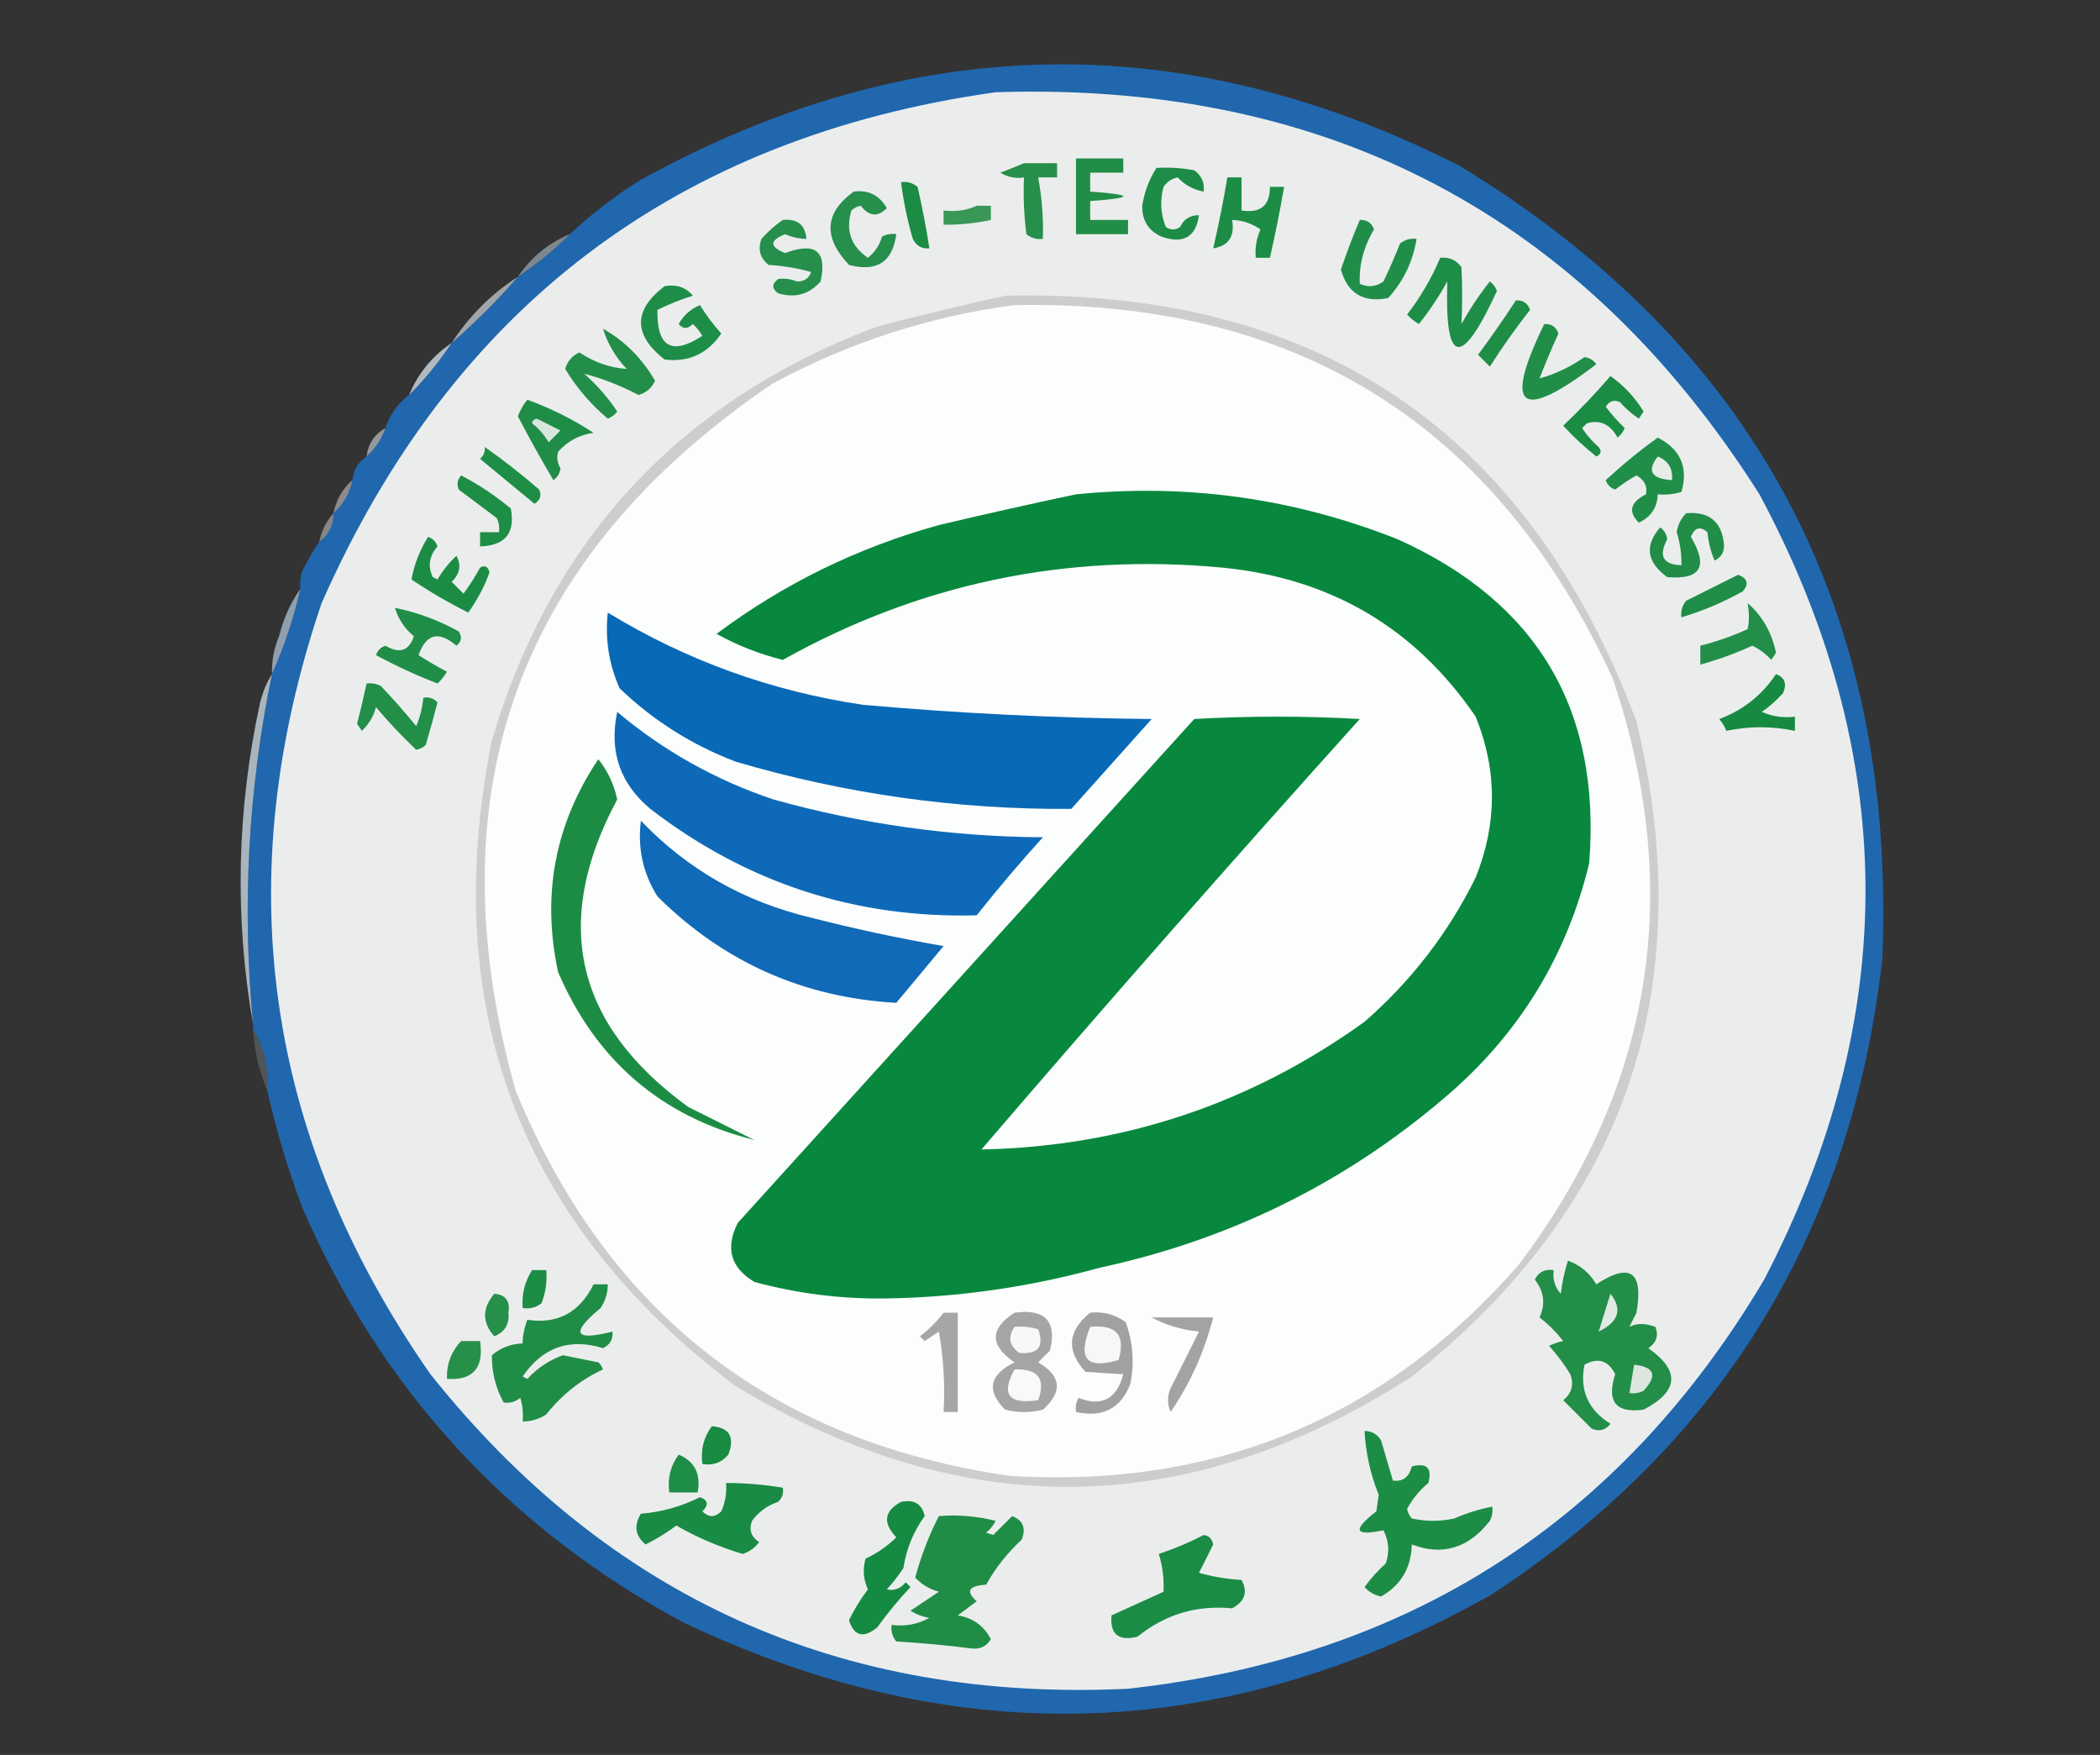 <?xml version="1.0" encoding="UTF-8"?>
<!DOCTYPE svg PUBLIC "-//W3C//DTD SVG 1.1//EN" "http://www.w3.org/Graphics/SVG/1.1/DTD/svg11.dtd">
<svg xmlns="http://www.w3.org/2000/svg" version="1.1" width="444px" height="371px" style="shape-rendering:geometricPrecision; text-rendering:geometricPrecision; image-rendering:optimizeQuality; fill-rule:evenodd; clip-rule:evenodd" xmlns:xlink="http://www.w3.org/1999/xlink">
<rect width="100%" height="100%" fill="#333333" stroke="none"/>
<g><path style="opacity:0.958" fill="#206ab3" d="M 56.5,230.5 C 56.876,225.739 55.876,221.405 53.5,217.5C 53.5,217.167 53.5,216.833 53.5,216.5C 51.138,191.591 52.471,166.924 57.5,142.5C 60.078,136.767 62.078,130.767 63.5,124.5C 63.343,123.127 63.51,121.793 64,120.5C 65.082,118.382 66.249,116.382 67.5,114.5C 69.539,113.089 70.539,111.089 70.5,108.5C 72.588,106.664 73.921,104.331 74.5,101.5C 74.75,99.326 75.75,97.659 77.5,96.5C 79.326,94.853 80.66,92.853 81.5,90.5C 82.433,87.63 84.1,85.296 86.5,83.5C 89.871,80.129 92.871,76.463 95.5,72.5C 100.5,68.167 105.167,63.5 109.5,58.5C 113.463,55.871 117.129,52.871 120.5,49.5C 125.071,45.202 130.071,41.369 135.5,38C 192.624,6.502 250.291,5.502 308.5,35C 371.086,73.016 400.919,128.85 398,202.5C 391.512,260.324 364.012,305.157 315.5,337C 259.578,368.579 202.578,370.579 144.5,343C 107.557,323.06 80.724,293.894 64,255.5C 60.905,247.32 58.405,238.987 56.5,230.5 Z"/></g>
<g><path style="opacity:1" fill="#ebeded" d="M 210.5,19.5 C 280.793,17.224 334.627,45.557 372,104.5C 401.558,159.606 401.891,214.939 373,270.5C 342.686,321.592 297.852,350.426 238.5,357C 177.817,359.902 128.65,337.735 91,290.5C 55.888,240.148 48.222,185.815 68,127.5C 95.576,64.986 143.076,28.986 210.5,19.5 Z"/></g>
<g><path style="opacity:1" fill="#278f4b" d="M 216.5,34.5 C 218.833,34.5 221.167,34.5 223.5,34.5C 223.5,35.5 223.5,36.5 223.5,37.5C 222.167,37.5 220.833,37.5 219.5,37.5C 220.295,41.785 220.628,46.119 220.5,50.5C 219.178,50.67 218.011,50.337 217,49.5C 216.501,45.514 216.334,41.514 216.5,37.5C 214.712,37.785 213.045,37.452 211.5,36.5C 213.291,35.83 214.958,35.163 216.5,34.5 Z"/></g>
<g><path style="opacity:1" fill="#1c8b44" d="M 190.5,38.5 C 191.822,38.33 192.989,38.663 194,39.5C 194.996,43.816 195.83,48.149 196.5,52.5C 194.876,52.64 193.71,51.973 193,50.5C 191.844,46.56 191.01,42.56 190.5,38.5 Z"/></g>
<g><path style="opacity:1" fill="#228d47" d="M 227.5,33.5 C 230.833,33.5 234.167,33.5 237.5,33.5C 237.5,34.5 237.5,35.5 237.5,36.5C 235.167,36.5 232.833,36.5 230.5,36.5C 230.5,37.833 230.5,39.167 230.5,40.5C 239.833,41.167 239.833,41.833 230.5,42.5C 230.5,43.833 230.5,45.167 230.5,46.5C 233.167,46.5 235.833,46.5 238.5,46.5C 238.5,47.5 238.5,48.5 238.5,49.5C 234.833,49.5 231.167,49.5 227.5,49.5C 227.5,44.167 227.5,38.833 227.5,33.5 Z"/></g>
<g><path style="opacity:1" fill="#1d8d46" d="M 259.5,37.5 C 260.5,37.5 261.5,37.5 262.5,37.5C 262.5,39.833 262.5,42.167 262.5,44.5C 266.512,45.113 268.512,43.446 268.5,39.5C 269.5,39.5 270.5,39.5 271.5,39.5C 270.627,44.534 269.627,49.534 268.5,54.5C 267.5,54.5 266.5,54.5 265.5,54.5C 265.318,52.409 265.652,50.409 266.5,48.5C 264.696,47.232 262.696,46.565 260.5,46.5C 261.113,49.969 259.779,51.969 256.5,52.5C 257.657,47.538 258.657,42.538 259.5,37.5 Z"/></g>
<g><path style="opacity:1" fill="#399757" d="M 206.5,43.5 C 207.5,43.5 208.5,43.5 209.5,43.5C 209.5,44.5 209.5,45.5 209.5,46.5C 206.214,47.207 202.881,47.541 199.5,47.5C 199.5,46.5 199.5,45.5 199.5,44.5C 202.059,44.802 204.393,44.468 206.5,43.5 Z"/></g>
<g><path style="opacity:1" fill="#258f4b" d="M 180.5,40.5 C 183.599,40.092 185.933,41.259 187.5,44C 185.592,45.935 183.758,45.769 182,43.5C 181.228,43.645 180.561,43.978 180,44.5C 178.754,48.73 179.92,52.064 183.5,54.5C 184.95,53.345 185.95,51.845 186.5,50C 187.448,49.517 188.448,49.35 189.5,49.5C 188.736,55.392 185.402,57.559 179.5,56C 173.983,50.161 174.317,44.994 180.5,40.5 Z"/></g>
<g><path style="opacity:1" fill="#1d8c46" d="M 244.5,35.5 C 247.187,35.336 249.854,35.503 252.5,36C 254.037,37.11 254.703,38.61 254.5,40.5C 252.315,40.112 250.482,39.112 249,37.5C 247.739,37.759 246.739,38.426 246,39.5C 245.223,42.429 245.39,45.263 246.5,48C 247.5,48.667 248.5,48.667 249.5,48C 250.308,46.294 251.641,45.461 253.5,45.5C 252.826,50.151 250.159,51.651 245.5,50C 242.783,48.741 241.45,46.574 241.5,43.5C 241.948,40.609 242.948,37.942 244.5,35.5 Z"/></g>
<g><path style="opacity:0.659" fill="#a5b2bd" d="M 120.5,49.5 C 117.129,52.871 113.463,55.871 109.5,58.5C 112.29,54.372 115.957,51.372 120.5,49.5 Z"/></g>
<g><path style="opacity:1" fill="#258f4b" d="M 165.5,46.5 C 168.588,46.197 170.254,47.53 170.5,50.5C 168.94,50.481 167.44,50.148 166,49.5C 162.667,50.833 162.667,52.167 166,53.5C 172.405,51.086 174.905,53.086 173.5,59.5C 171.067,62.242 168.067,63.075 164.5,62C 163.167,61 163.167,60 164.5,59C 165.803,58.79 167.136,58.957 168.5,59.5C 170,59.547 171,58.88 171.5,57.5C 168.553,56.679 165.553,56.179 162.5,56C 160.675,54.534 160.175,52.701 161,50.5C 162.397,48.93 163.897,47.596 165.5,46.5 Z"/></g>
<g><path style="opacity:1" fill="#208e48" d="M 287.5,46.5 C 288.995,46.415 289.995,47.081 290.5,48.5C 288.3,52.224 287.3,56.057 287.5,60C 289.259,60.797 290.926,60.631 292.5,59.5C 293.764,56.875 294.931,54.208 296,51.5C 297.011,50.663 298.178,50.33 299.5,50.5C 298.743,55.277 296.743,59.443 293.5,63C 288.275,64.057 284.942,62.057 283.5,57C 284.7,53.436 286.034,49.936 287.5,46.5 Z"/></g>
<g><path style="opacity:1" fill="#1e8d47" d="M 140.5,60.5 C 142.977,60.051 144.977,60.718 146.5,62.5C 144.039,63.264 141.539,64.264 139,65.5C 138.855,73.377 142.022,75.21 148.5,71C 147.953,70.075 147.287,69.242 146.5,68.5C 145.391,69.59 144.391,69.59 143.5,68.5C 144.528,66.638 146.028,65.305 148,64.5C 149.308,66.641 150.808,68.641 152.5,70.5C 149.591,74.789 145.591,76.622 140.5,76C 133.864,70.755 133.864,65.588 140.5,60.5 Z"/></g>
<g><path style="opacity:0.749" fill="#c4cbd0" d="M 109.5,58.5 C 105.167,63.5 100.5,68.167 95.5,72.5C 99.167,66.833 103.833,62.167 109.5,58.5 Z"/></g>
<g><path style="opacity:1" fill="#1e8d47" d="M 304.5,54.5 C 306.39,54.297 307.89,54.963 309,56.5C 309.186,60.516 309.186,64.516 309,68.5C 310.752,65.328 312.752,62.328 315,59.5C 315.692,60.025 316.192,60.692 316.5,61.5C 308.931,77.949 305.431,77.282 306,59.5C 304.248,62.672 302.248,65.672 300,68.5C 299.075,67.954 298.242,67.287 297.5,66.5C 300.361,62.773 302.695,58.773 304.5,54.5 Z"/></g>
<g><path style="opacity:1" fill="#208d47" d="M 320.5,63.5 C 321.995,63.415 322.995,64.082 323.5,65.5C 320.472,69.361 317.639,73.361 315,77.5C 314.167,76.667 313.333,75.833 312.5,75C 315.3,71.225 317.966,67.392 320.5,63.5 Z"/></g>
<g><path style="opacity:0.937" fill="#b9c3cb" d="M 95.5,72.5 C 92.871,76.463 89.871,80.129 86.5,83.5C 88.372,78.957 91.372,75.29 95.5,72.5 Z"/></g>
<g><path style="opacity:1" fill="#238e49" d="M 127.5,69.5 C 132.08,72.08 135.747,75.747 138.5,80.5C 137.788,82.046 136.622,83.046 135,83.5C 131.224,81.516 127.39,80.016 123.5,79C 126.206,81.371 128.539,84.037 130.5,87C 129.975,87.692 129.308,88.192 128.5,88.5C 124.914,85.487 121.914,81.987 119.5,78C 119.954,76.378 120.954,75.212 122.5,74.5C 125.624,76.577 128.958,77.743 132.5,78C 130.137,75.494 128.47,72.661 127.5,69.5 Z"/></g>
<g><path style="opacity:1" fill="#cdcdce" d="M 212.5,62.5 C 278.46,61.039 322.96,91.039 346,152.5C 359.522,208.978 343.689,255.145 298.5,291C 251.254,321.406 203.587,322.073 155.5,293C 109.818,258.546 92.651,213.046 104,156.5C 116.647,113.851 143.814,84.684 185.5,69C 194.587,66.644 203.587,64.477 212.5,62.5 Z"/></g>
<g><path style="opacity:1" fill="#fcfdfd" d="M 214.5,64.5 C 274.123,63.355 316.289,89.688 341,143.5C 356.155,188.497 349.488,229.831 321,267.5C 292.645,299.854 256.812,314.688 213.5,312C 163.215,304.722 128.381,277.555 109,230.5C 91.345,167.357 109.512,117.524 163.5,81C 179.601,72.354 196.601,66.854 214.5,64.5 Z"/></g>
<g><path style="opacity:1" fill="#208e47" d="M 326.5,68.5 C 327.995,68.415 328.995,69.082 329.5,70.5C 328.065,73.643 326.732,76.81 325.5,80C 328.805,79.088 331.971,77.588 335,75.5C 336.059,75.63 336.892,76.13 337.5,77C 321.426,89.274 317.759,86.441 326.5,68.5 Z"/></g>
<g><path style="opacity:1" fill="#1f8d47" d="M 111.5,84.5 C 116.484,86.326 121.151,88.659 125.5,91.5C 122.478,91.928 119.978,93.261 118,95.5C 117.647,96.672 117.813,97.838 118.5,99C 118.37,100.059 117.87,100.892 117,101.5C 114.366,97.065 111.866,92.565 109.5,88C 109.978,86.697 110.645,85.531 111.5,84.5 Z"/></g>
<g><path style="opacity:1" fill="#1b8c44" d="M 340.5,79.5 C 343.347,81.513 345.68,84.013 347.5,87C 347.167,87.5 346.833,88 346.5,88.5C 345.019,87.52 343.685,86.353 342.5,85C 341.275,84.437 340.275,84.77 339.5,86C 340.716,87.594 342.049,89.094 343.5,90.5C 343.192,91.308 342.692,91.975 342,92.5C 340.418,89.659 338.251,88.659 335.5,89.5C 335.167,89.833 334.833,90.167 334.5,90.5C 335.48,91.981 336.647,93.315 338,94.5C 338.688,95.332 338.521,95.998 337.5,96.5C 335.016,94.517 332.683,92.35 330.5,90C 334.037,86.631 337.371,83.131 340.5,79.5 Z"/></g>
<g><path style="opacity:1" fill="#d9e6df" d="M 112.5,89.5 C 112.56,88.957 112.893,88.624 113.5,88.5C 115.167,89.333 116.833,90.167 118.5,91C 117.667,91.833 116.833,92.667 116,93.5C 115.051,91.907 113.885,90.574 112.5,89.5 Z"/></g>
<g><path style="opacity:0.651" fill="#c8cfd2" d="M 81.5,90.5 C 80.66,92.853 79.326,94.853 77.5,96.5C 77.845,93.802 79.178,91.802 81.5,90.5 Z"/></g>
<g><path style="opacity:1" fill="#1e8d46" d="M 102.5,94.5 C 106.439,97.261 110.272,100.262 114,103.5C 114.563,104.725 114.23,105.725 113,106.5C 109.167,103.333 105.333,100.167 101.5,97C 102.252,96.329 102.586,95.496 102.5,94.5 Z"/></g>
<g><path style="opacity:1" fill="#208e48" d="M 350.5,92.5 C 355.327,94.986 356.994,98.819 355.5,104C 353.866,104.494 352.199,104.66 350.5,104.5C 350.405,107.272 349.071,109.272 346.5,110.5C 344.18,108.175 344.68,106.175 348,104.5C 348.345,102.799 347.678,101.466 346,100.5C 344.414,101.376 342.914,102.376 341.5,103.5C 340.5,103.167 339.833,102.5 339.5,101.5C 343.014,98.253 346.68,95.253 350.5,92.5 Z"/></g>
<g><path style="opacity:1" fill="#e7ece9" d="M 350.5,96.5 C 352.727,97.401 353.727,99.067 353.5,101.5C 349.143,101.222 348.143,99.555 350.5,96.5 Z"/></g>
<g><path style="opacity:1" fill="#1e8d46" d="M 97.5,100.5 C 101.229,102.451 104.729,104.784 108,107.5C 108.979,112.69 106.813,115.356 101.5,115.5C 101.5,114.5 101.5,113.5 101.5,112.5C 102.833,112.5 104.167,112.5 105.5,112.5C 105.649,111.448 105.483,110.448 105,109.5C 102.333,107.5 99.667,105.5 97,103.5C 96.53,102.423 96.697,101.423 97.5,100.5 Z"/></g>
<g><path style="opacity:1" fill="#08883e" d="M 227.5,104.5 C 250.975,102.164 273.642,105.331 295.5,114C 325.062,127.285 338.562,150.119 336,182.5C 331.219,202.289 321.053,218.789 305.5,232C 284.322,250.088 259.988,262.088 232.5,268C 217.608,272.112 202.442,274.278 187,274.5C 177.666,274.604 168.499,273.437 159.5,271C 154.465,267.987 153.298,263.82 156,258.5C 188.167,223 220.333,187.5 252.5,152C 264.167,151.333 275.833,151.333 287.5,152C 260.461,182.037 233.794,212.37 207.5,243C 237.371,242.376 264.371,233.376 288.5,216C 298.391,207.367 306.225,197.2 312,185.5C 316.579,174.114 316.579,162.781 312,151.5C 299.201,132.75 281.368,122.25 258.5,120C 225.356,116.874 194.356,123.374 165.5,139.5C 160.56,138.27 155.893,136.436 151.5,134C 165.661,123.42 181.328,115.754 198.5,111C 208.266,108.687 217.933,106.52 227.5,104.5 Z"/></g>
<g><path style="opacity:0.557" fill="#d0d0d3" d="M 74.5,101.5 C 73.921,104.331 72.588,106.664 70.5,108.5C 71.079,105.669 72.412,103.336 74.5,101.5 Z"/></g>
<g><path style="opacity:0.514" fill="#d3d5d4" d="M 70.5,108.5 C 70.539,111.089 69.539,113.089 67.5,114.5C 67.993,112.181 68.993,110.181 70.5,108.5 Z"/></g>
<g><path style="opacity:1" fill="#218d47" d="M 356.5,108.5 C 361.33,108.074 363.997,110.241 364.5,115C 364.612,116.662 363.946,117.829 362.5,118.5C 361.692,116.577 361.192,114.577 361,112.5C 359.455,111.179 358.289,111.512 357.5,113.5C 361.247,119.77 359.58,122.603 352.5,122C 348.158,118.856 347.658,115.356 351,111.5C 351.87,112.108 352.37,112.941 352.5,114C 350.611,117.524 351.611,119.357 355.5,119.5C 355.557,117.116 355.223,114.782 354.5,112.5C 354.752,110.927 355.418,109.594 356.5,108.5 Z"/></g>
<g><path style="opacity:1" fill="#1c8c45" d="M 90.5,113.5 C 91.478,113.811 92.144,114.478 92.5,115.5C 90.739,117.564 90.405,119.731 91.5,122C 91.833,122.167 92.167,122.333 92.5,122.5C 93.604,120.611 94.937,118.945 96.5,117.5C 97.578,119.475 97.245,121.308 95.5,123C 96.333,123.833 97.167,124.667 98,125.5C 99.291,123.751 100.458,121.918 101.5,120C 102.483,119.409 103.15,119.743 103.5,121C 102.389,124.055 100.889,126.888 99,129.5C 94.836,127.419 90.836,125.086 87,122.5C 87.559,119.363 88.726,116.363 90.5,113.5 Z"/></g>
<g><path style="opacity:1" fill="#1f8d47" d="M 367.5,121.5 C 369.466,122.255 369.8,123.421 368.5,125C 364.3,127.338 359.967,129.172 355.5,130.5C 355.33,129.178 355.663,128.011 356.5,127C 360.259,125.121 363.925,123.287 367.5,121.5 Z"/></g>
<g><path style="opacity:1" fill="#0869b7" d="M 128.5,129.5 C 145.126,139.639 163.126,146.139 182.5,149C 202.793,150.803 223.126,151.803 243.5,152C 237.833,158.333 232.167,164.667 226.5,171C 202.343,171.169 178.677,167.836 155.5,161C 146.235,157.457 138.068,152.291 131,145.5C 128.741,140.439 127.908,135.105 128.5,129.5 Z"/></g>
<g><path style="opacity:1" fill="#208e48" d="M 83.5,128.5 C 88.24,129.451 92.74,131.117 97,133.5C 97.749,134.635 97.583,135.635 96.5,136.5C 92.766,133.304 90.099,133.97 88.5,138.5C 90.453,139.761 92.453,140.927 94.5,142C 93.954,142.925 93.287,143.758 92.5,144.5C 88.016,142.757 83.683,140.757 79.5,138.5C 79.833,137.5 80.5,136.833 81.5,136.5C 84.481,138.263 86.481,137.597 87.5,134.5C 85.548,132.874 84.214,130.874 83.5,128.5 Z"/></g>
<g><path style="opacity:1" fill="#238e49" d="M 369.5,127.5 C 372.603,130.186 374.603,133.686 375.5,138C 375.167,138.5 374.833,139 374.5,139.5C 373.369,138.249 372.036,137.249 370.5,136.5C 366.915,138.129 363.248,139.462 359.5,140.5C 359.5,139.167 359.5,137.833 359.5,136.5C 362.911,135.64 366.244,134.474 369.5,133C 369.854,131.374 369.854,129.541 369.5,127.5 Z"/></g>
<g><path style="opacity:0.851" fill="#a0b1c2" d="M 63.5,124.5 C 62.078,130.767 60.078,136.767 57.5,142.5C 57.421,139.729 57.921,137.063 59,134.5C 59.908,130.807 61.408,127.473 63.5,124.5 Z"/></g>
<g><path style="opacity:0.969" fill="#adbac3" d="M 57.5,142.5 C 52.471,166.924 51.138,191.591 53.5,216.5C 49.558,193.907 50.058,171.241 55,148.5C 55.566,146.277 56.4,144.277 57.5,142.5 Z"/></g>
<g><path style="opacity:1" fill="#178a41" d="M 375.5,142.5 C 377.344,143.204 377.844,144.537 377,146.5C 375.649,148.019 374.149,149.352 372.5,150.5C 374.743,151.474 377.076,151.808 379.5,151.5C 379.5,152.5 379.5,153.5 379.5,154.5C 374.605,153.486 369.771,153.486 365,154.5C 364.626,153.584 364.126,152.75 363.5,152C 368.528,150.14 372.528,146.973 375.5,142.5 Z"/></g>
<g><path style="opacity:1" fill="#228e48" d="M 77.5,144.5 C 78.552,144.351 79.552,144.517 80.5,145C 83.118,147.739 85.618,150.573 88,153.5C 88.813,151.564 89.313,149.564 89.5,147.5C 90.675,147.281 91.675,147.614 92.5,148.5C 91.731,151.51 90.897,154.51 90,157.5C 89.439,158.022 88.772,158.355 88,158.5C 85.024,155.689 82.191,152.689 79.5,149.5C 78.935,151.51 77.935,153.176 76.5,154.5C 76.167,154 75.833,153.5 75.5,153C 76.233,150.165 76.9,147.332 77.5,144.5 Z"/></g>
<g><path style="opacity:1" fill="#0e6ab8" d="M 130.5,150.5 C 140.258,158.716 151.258,164.883 163.5,169C 182.136,174.205 201.136,176.871 220.5,177C 215.646,182.353 210.979,187.853 206.5,193.5C 180.881,194.176 157.881,186.676 137.5,171C 131.079,165.648 128.745,158.815 130.5,150.5 Z"/></g>
<g><path style="opacity:1" fill="#1c8c45" d="M 126.5,160.5 C 128.468,162.939 129.801,165.773 130.5,169C 116.57,194.953 121.57,216.619 145.5,234C 150.167,236.333 154.833,238.667 159.5,241C 139.898,236.088 126.065,224.255 118,205.5C 114.491,189.216 117.324,174.216 126.5,160.5 Z"/></g>
<g><path style="opacity:1" fill="#106ab8" d="M 135.5,173.5 C 145.363,183.815 157.363,190.648 171.5,194C 180.75,196.369 190.084,198.369 199.5,200C 196.167,204 192.833,208 189.5,212C 169.818,210.884 152.985,203.384 139,189.5C 135.941,184.608 134.775,179.275 135.5,173.5 Z"/></g>
<g><path style="opacity:0.294" fill="#95a3ae" d="M 53.5,217.5 C 55.876,221.405 56.876,225.739 56.5,230.5C 54.763,226.458 53.763,222.124 53.5,217.5 Z"/></g>
<g><path style="opacity:1" fill="#1d8c45" d="M 112.5,268.5 C 113.5,268.5 114.5,268.5 115.5,268.5C 115.708,270.92 115.374,273.253 114.5,275.5C 113.311,276.429 111.978,276.762 110.5,276.5C 110.283,273.579 110.949,270.913 112.5,268.5 Z"/></g>
<g><path style="opacity:1" fill="#208d47" d="M 125.5,271.5 C 126.5,271.5 127.5,271.5 128.5,271.5C 128.509,273.308 128.009,274.975 127,276.5C 120.545,281.876 121.378,283.542 129.5,281.5C 129.64,283.124 128.973,284.29 127.5,285C 120.393,282.814 114.726,284.814 110.5,291C 110.833,291.167 111.167,291.333 111.5,291.5C 113.632,289.187 116.132,287.52 119,286.5C 121.5,287 124,287.5 126.5,288C 126.957,288.414 127.291,288.914 127.5,289.5C 122.858,291.618 118.858,294.785 115.5,299C 113.975,300.009 112.308,300.509 110.5,300.5C 110.66,298.801 110.494,297.134 110,295.5C 108.989,296.337 107.822,296.67 106.5,296.5C 104.778,293.389 103.944,290.055 104,286.5C 105.826,284.926 107.993,284.093 110.5,284C 110.493,282.417 110.826,280.751 111.5,279C 117.873,279.977 122.54,277.477 125.5,271.5 Z"/></g>
<g><path style="opacity:1" fill="#268f4a" d="M 104.5,273.5 C 106.89,273.685 107.89,275.018 107.5,277.5C 107.743,279.922 106.743,281.588 104.5,282.5C 101.92,279.583 101.92,276.583 104.5,273.5 Z"/></g>
<g><path style="opacity:1" fill="#238e48" d="M 331.5,266.5 C 334.095,267.426 336.095,269.093 337.5,271.5C 344.667,266.811 347.5,268.811 346,277.5C 345.5,278.5 345,279.5 344.5,280.5C 346.018,279.696 347.852,279.696 350,280.5C 350.711,282.367 350.211,283.867 348.5,285C 355.282,289.783 354.949,294.116 347.5,298C 341.63,298.794 339.63,296.294 341.5,290.5C 340.037,287.592 337.87,286.925 335,288.5C 333.936,293.878 335.769,298.044 340.5,301C 339.407,302.365 338.074,302.699 336.5,302C 334.5,300 332.5,298 330.5,296C 332.325,294.534 332.825,292.701 332,290.5C 330.692,288.359 329.192,286.359 327.5,284.5C 328.603,284.002 329.603,283.669 330.5,283.5C 329.027,281.605 327.36,279.939 325.5,278.5C 326.8,275.679 326.467,273.012 324.5,270.5C 325.32,268.889 326.654,268.222 328.5,268.5C 328.231,270.429 328.731,272.095 330,273.5C 330.29,271.08 330.79,268.746 331.5,266.5 Z"/></g>
<g><path style="opacity:1" fill="#e0e9e4" d="M 340.5,273.5 C 343.089,276.763 342.255,279.43 338,281.5C 338.81,278.959 339.643,276.292 340.5,273.5 Z"/></g>
<g><path style="opacity:1" fill="#a3a3a4" d="M 243.5,278.5 C 247.833,278.5 252.167,278.5 256.5,278.5C 254.64,285.775 251.64,292.441 247.5,298.5C 246.628,296.534 246.795,294.534 248,292.5C 249.818,288.864 251.651,285.198 253.5,281.5C 249.737,281.104 246.403,280.104 243.5,278.5 Z"/></g>
<g><path style="opacity:1" fill="#a6a6a7" d="M 199.5,277.5 C 200.5,277.5 201.5,277.5 202.5,277.5C 202.5,284.5 202.5,291.5 202.5,298.5C 201.5,298.5 200.5,298.5 199.5,298.5C 199.829,292.794 199.495,287.128 198.5,281.5C 197.5,282.167 196.5,282.833 195.5,283.5C 195.167,283.167 194.833,282.833 194.5,282.5C 196.394,281.055 198.06,279.388 199.5,277.5 Z"/></g>
<g><path style="opacity:1" fill="#a1a1a2" d="M 230.5,277.5 C 233.272,277.22 235.772,277.887 238,279.5C 239.534,283.711 239.867,288.044 239,292.5C 237.026,297.74 233.192,299.74 227.5,298.5C 227.351,297.448 227.517,296.448 228,295.5C 232.942,297.445 236.108,295.778 237.5,290.5C 234.998,290.379 232.332,290.212 229.5,290C 225.379,285.537 225.713,281.37 230.5,277.5 Z"/></g>
<g><path style="opacity:1" fill="#f7f7f7" d="M 230.5,280.5 C 236.036,279.929 238.036,282.262 236.5,287.5C 229.747,289.54 227.747,287.206 230.5,280.5 Z"/></g>
<g><path style="opacity:1" fill="#26904b" d="M 97.5,283.5 C 98.833,283.5 100.167,283.5 101.5,283.5C 102.354,289.183 100.02,291.849 94.5,291.5C 94.394,288.385 95.394,285.719 97.5,283.5 Z"/></g>
<g><path style="opacity:1" fill="#a5a5a6" d="M 214.5,277.5 C 220.989,276.632 223.489,279.299 222,285.5C 221.167,286.333 220.333,287.167 219.5,288C 224.408,290.873 224.741,294.206 220.5,298C 217.833,298.667 215.167,298.667 212.5,298C 208.499,293.956 209.165,290.623 214.5,288C 209.219,284.415 209.219,280.915 214.5,277.5 Z"/></g>
<g><path style="opacity:1" fill="#f8f8f8" d="M 214.5,280.5 C 216.199,280.34 217.866,280.506 219.5,281C 220.813,284.692 219.48,286.359 215.5,286C 213.365,284.444 213.032,282.611 214.5,280.5 Z"/></g>
<g><path style="opacity:1" fill="#f9f9f9" d="M 214.5,289.5 C 219.486,289.305 221.152,291.472 219.5,296C 213.244,296.934 211.577,294.767 214.5,289.5 Z"/></g>
<g><path style="opacity:1" fill="#dbe6df" d="M 345.5,288.5 C 349.82,288.959 350.487,290.792 347.5,294C 346.552,294.483 345.552,294.649 344.5,294.5C 344.833,292.5 345.167,290.5 345.5,288.5 Z"/></g>
<g><path style="opacity:1" fill="#198b43" d="M 150.5,301.5 C 154.225,301.78 155.392,303.78 154,307.5C 152.599,309.192 150.766,309.859 148.5,309.5C 148.107,306.487 148.774,303.82 150.5,301.5 Z"/></g>
<g><path style="opacity:1" fill="#1e8d46" d="M 143.5,307.5 C 146.89,308.944 148.223,311.61 147.5,315.5C 145.5,315.5 143.5,315.5 141.5,315.5C 141.107,312.487 141.774,309.82 143.5,307.5 Z"/></g>
<g><path style="opacity:1" fill="#1d8d46" d="M 288.5,302.5 C 290.017,302.511 291.184,303.177 292,304.5C 292.837,307.365 293.67,310.198 294.5,313C 296.59,313.268 297.924,312.268 298.5,310C 301.667,309.167 302.833,310.333 302,313.5C 300.108,315.054 298.608,316.888 297.5,319C 297.645,319.772 297.978,320.439 298.5,321C 301.5,321.667 304.5,321.667 307.5,321C 310.096,319.864 312.763,319.031 315.5,318.5C 315.649,319.552 315.483,320.552 315,321.5C 310.497,327.299 304.997,328.965 298.5,326.5C 298.36,331.458 296.193,335.125 292,337.5C 290.605,337.22 289.438,336.553 288.5,335.5C 289.815,333.684 291.315,332.017 293,330.5C 293.814,328.098 293.647,325.765 292.5,323.5C 286.348,324.807 285.848,323.474 291,319.5C 291.167,318.333 291.333,317.167 291.5,316C 289.752,311.669 288.752,307.169 288.5,302.5 Z"/></g>
<g><path style="opacity:1" fill="#198b44" d="M 153.5,313.5 C 157.534,313.505 161.534,313.838 165.5,314.5C 165.719,315.675 165.386,316.675 164.5,317.5C 162.247,318.253 160.413,319.586 159,321.5C 158.289,323.367 158.789,324.867 160.5,326C 159.601,327.236 158.434,328.07 157,328.5C 151.979,326.99 147.312,324.99 143,322.5C 140.976,324.016 138.809,325.349 136.5,326.5C 134.306,324.685 133.972,322.518 135.5,320C 139.897,319.645 144.064,318.478 148,316.5C 149.713,317.137 149.879,318.137 148.5,319.5C 149.833,320.833 151.167,320.833 152.5,319.5C 153.348,317.591 153.682,315.591 153.5,313.5 Z"/></g>
<g><path style="opacity:1" fill="#158a42" d="M 190.5,317.5 C 193.261,316.915 194.927,317.915 195.5,320.5C 193.137,323.742 191.637,327.408 191,331.5C 189.954,333.09 188.787,334.59 187.5,336C 189.047,336.333 190.38,335.833 191.5,334.5C 191.833,334.833 192.167,335.167 192.5,335.5C 189.978,338.188 187.644,341.021 185.5,344C 182.582,346.41 180.582,345.91 179.5,342.5C 180.614,340.215 181.947,338.048 183.5,336C 182.541,333.88 182.374,331.713 183,329.5C 185.428,328.37 187.595,326.87 189.5,325C 186.595,321.926 186.928,319.426 190.5,317.5 Z"/></g>
<g><path style="opacity:1" fill="#208d47" d="M 198.5,320.5 C 202.555,320.176 206.555,320.509 210.5,321.5C 210.023,322.478 209.357,323.311 208.5,324C 209,324.167 209.5,324.333 210,324.5C 211.333,323.167 212.667,321.833 214,320.5C 216.319,321.409 216.986,323.075 216,325.5C 212.97,328.296 210.47,331.463 208.5,335C 204.787,335.23 204.12,336.397 206.5,338.5C 205.167,339.5 203.833,340.5 202.5,341.5C 205.667,342.001 208.001,343.667 209.5,346.5C 208.652,347.991 207.319,348.658 205.5,348.5C 200.186,347.822 194.852,347.322 189.5,347C 188.663,345.989 188.33,344.822 188.5,343.5C 191.397,343.875 194.063,343.375 196.5,342C 195.062,341.781 193.729,341.281 192.5,340.5C 194.5,339.167 196.5,337.833 198.5,336.5C 196.49,335.935 194.824,334.935 193.5,333.5C 194.714,328.978 196.381,324.645 198.5,320.5 Z"/></g>
<g><path style="opacity:1" fill="#1b8c45" d="M 254.5,324.5 C 255.586,324.62 256.253,325.287 256.5,326.5C 255.54,328.477 254.54,330.477 253.5,332.5C 256.447,333.321 259.447,333.821 262.5,334C 263.876,336.54 263.21,338.54 260.5,340C 252.985,339.283 246.318,341.283 240.5,346C 236.494,346.987 234.661,345.487 235,341.5C 238.667,339.833 242.333,338.167 246,336.5C 246.129,333.696 245.796,331.03 245,328.5C 248.353,327.384 251.52,326.051 254.5,324.5 Z"/></g>
</svg>
